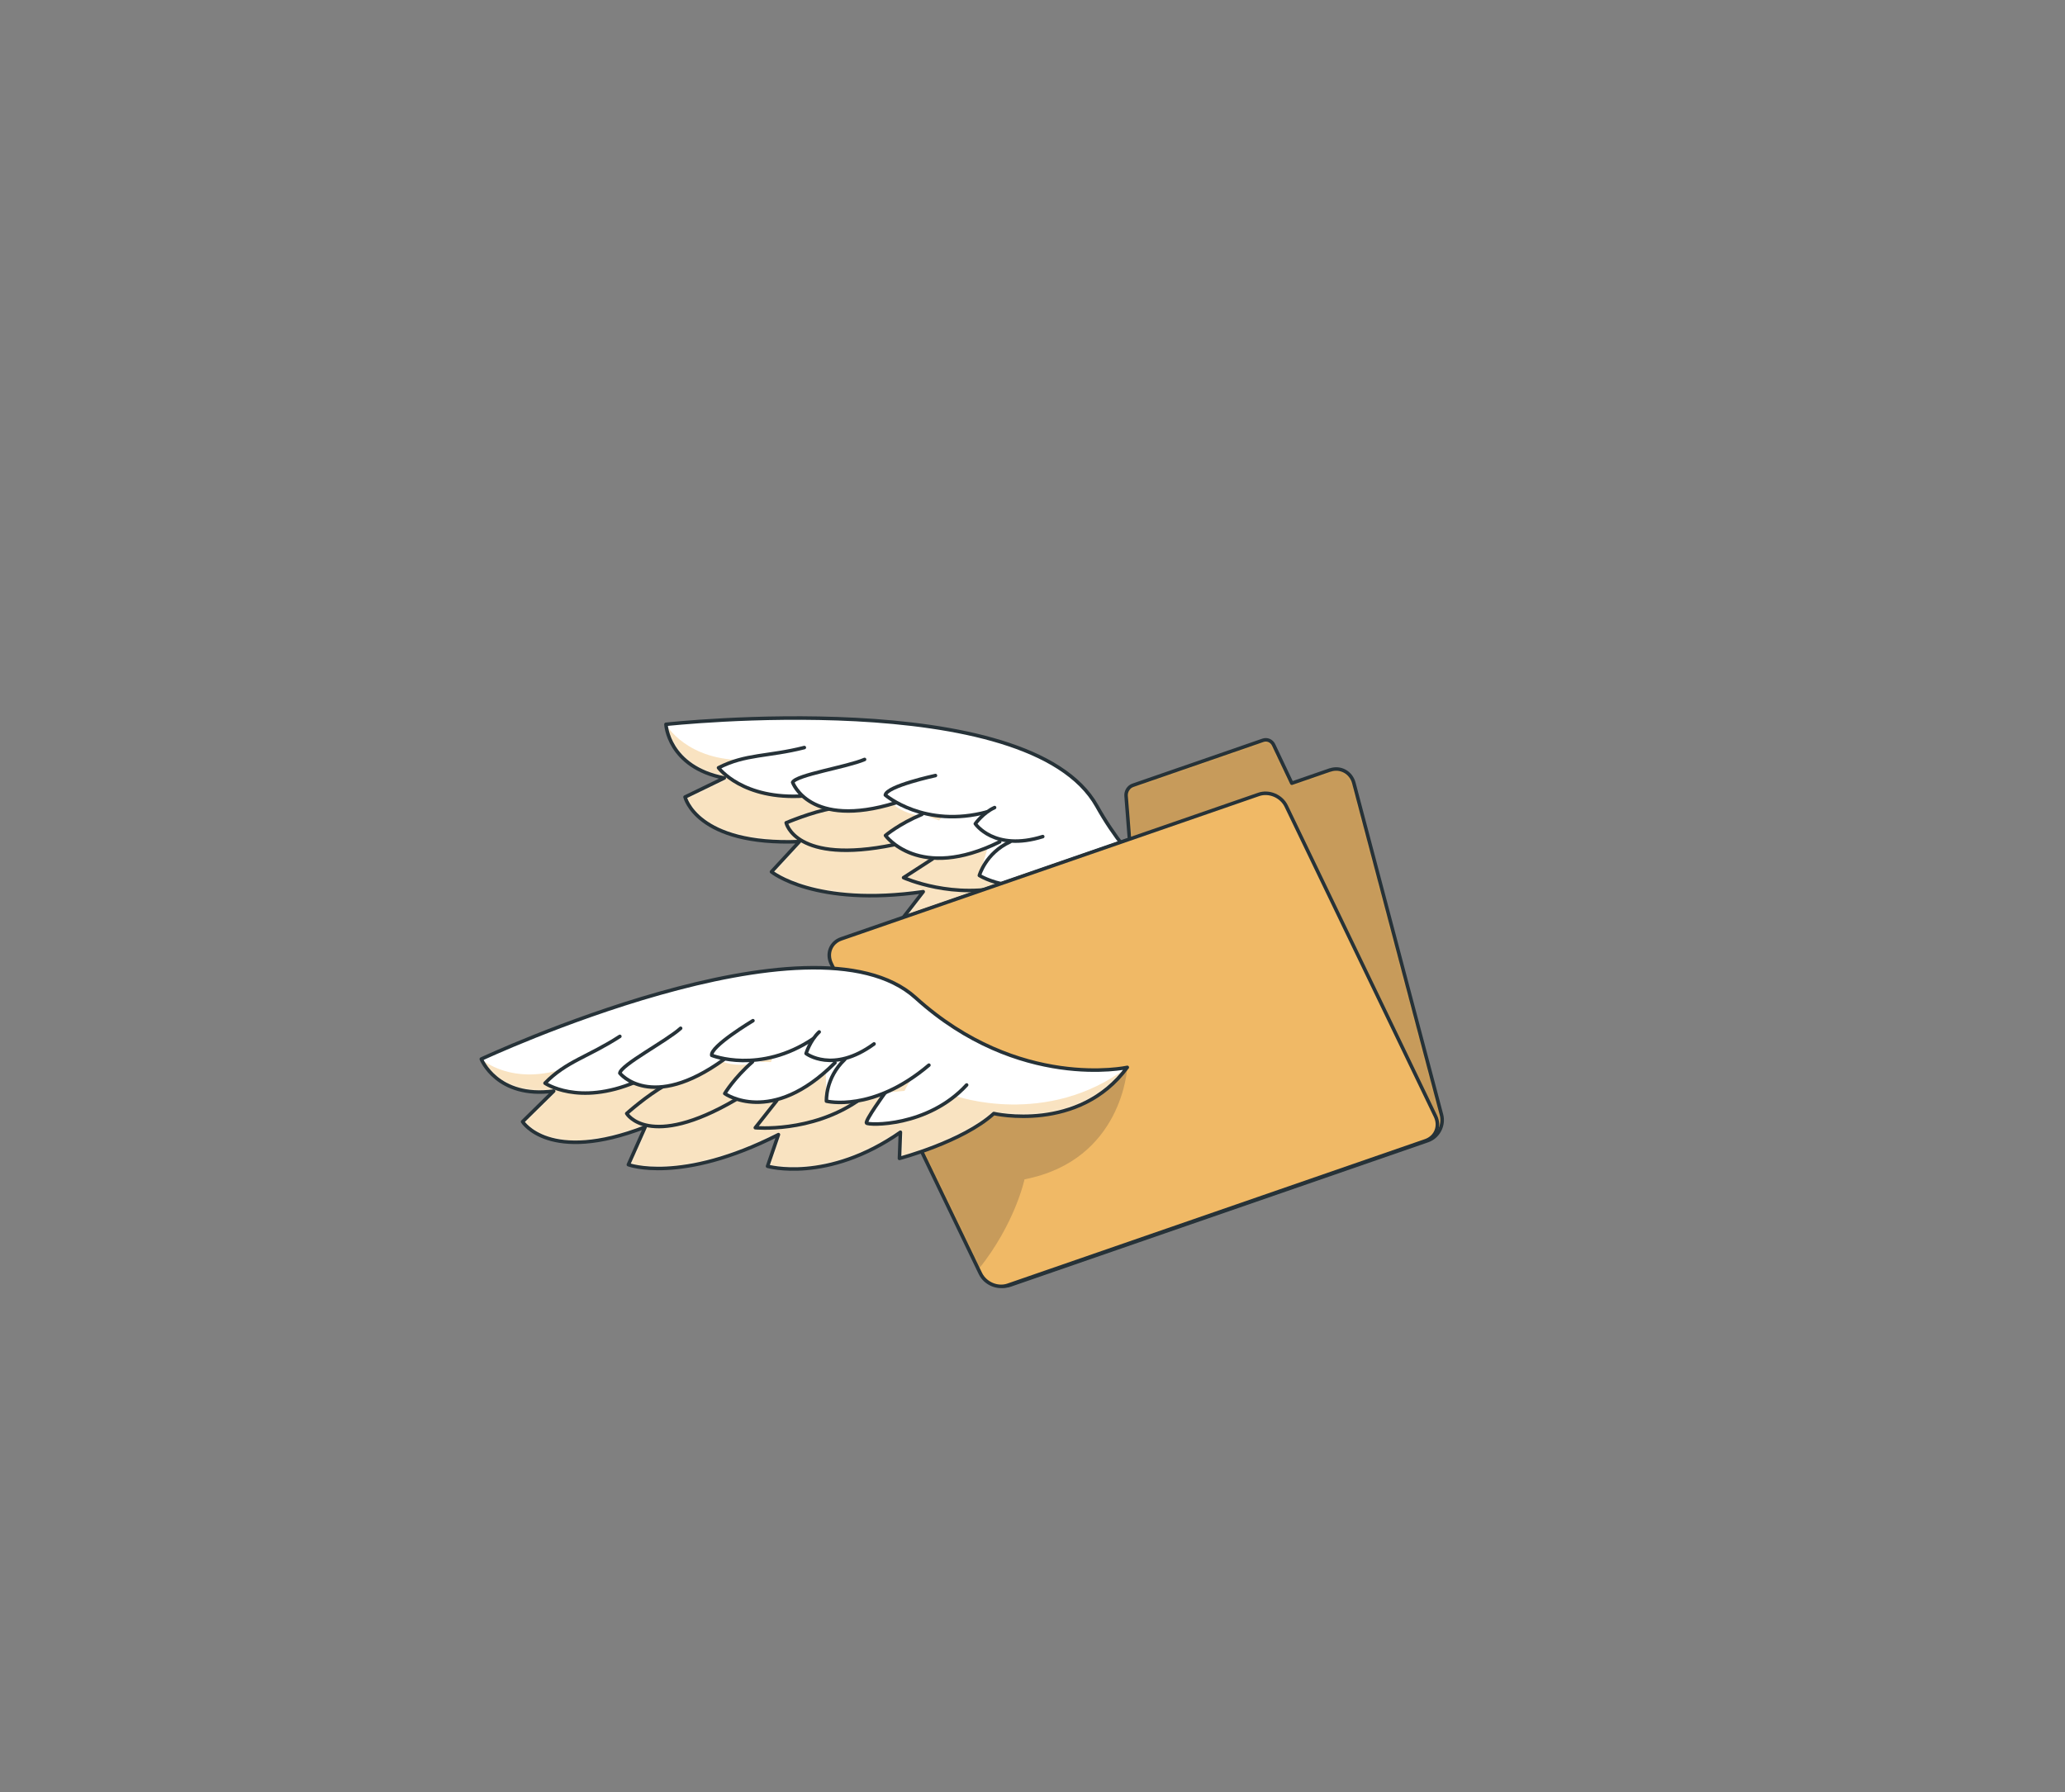 <?xml version="1.0" encoding="UTF-8"?> <svg xmlns="http://www.w3.org/2000/svg" width="584" height="507" viewBox="0 0 584 507" fill="none"><rect x="0" y="0" width="584" height="507" fill="#808080" stroke="none"/> <path d="M360.599 265.985C360.599 265.985 329.433 262.508 310.21 228.038C290.966 193.568 188.336 204.893 188.336 204.893C188.336 204.893 188.916 216.959 204.834 220.076L193.739 225.459C193.739 225.459 196.976 239.274 226.088 238.063L218.185 246.608C218.185 246.608 230.419 256.655 261.095 252.237L255.312 259.705C255.312 259.705 269.667 269.73 293.98 262.688L291.368 269.618C291.368 269.618 309.831 270.963 320.703 266.186C320.703 266.186 341.734 279.194 360.621 265.985H360.599Z" fill="white"></path> <mask id="mask0_506_1572" style="mask-type:luminance" maskUnits="userSpaceOnUse" x="188" y="203" width="173" height="69"> <path d="M360.599 265.985C360.599 265.985 329.433 262.508 310.21 228.038C290.966 193.568 188.336 204.893 188.336 204.893C188.336 204.893 188.916 216.959 204.834 220.076L193.739 225.459C193.739 225.459 196.976 239.274 226.088 238.063L218.185 246.608C218.185 246.608 230.419 256.655 261.095 252.237L255.312 259.705C255.312 259.705 269.667 269.73 293.98 262.688L291.368 269.618C291.368 269.618 309.831 270.963 320.703 266.186C320.703 266.186 341.734 279.194 360.621 265.985H360.599Z" fill="white"></path> </mask> <g mask="url(#mask0_506_1572)"> <path opacity="0.4" d="M360.6 266.007C341.712 279.216 320.682 266.209 320.682 266.209C309.809 270.963 291.369 269.64 291.369 269.64L293.958 262.688C269.646 269.752 255.291 259.705 255.291 259.705L261.073 252.237C230.398 256.655 218.164 246.607 218.164 246.607L226.067 238.063C196.954 239.274 193.717 225.459 193.717 225.459L204.813 220.076C188.895 216.959 188.314 204.893 188.314 204.893C188.314 204.893 194.141 215.322 210.93 214.985C210.93 214.985 208.117 222.027 225.308 223.328C225.308 223.328 239.819 229.563 250.357 224.898C250.357 224.898 253.907 232.12 266.52 230.886L262.234 236.56C262.234 236.56 263.551 244.006 279.201 240.305L276.924 247.617C276.924 247.617 282.059 253.605 302.196 249.142C302.196 249.142 295.901 253.268 297.955 255.376C300.009 257.485 306.394 258.494 311.886 257.956C311.886 257.956 333.385 274.978 360.577 266.007H360.6Z" fill="#F0B966"></path> </g> <path d="M360.599 265.985C360.599 265.985 329.433 262.508 310.21 228.038C290.966 193.568 188.336 204.893 188.336 204.893C188.336 204.893 188.916 216.959 204.834 220.076L193.739 225.459C193.739 225.459 196.976 239.274 226.088 238.063L218.185 246.608C218.185 246.608 230.419 256.655 261.095 252.237L255.312 259.705C255.312 259.705 269.667 269.73 293.98 262.688L291.368 269.618C291.368 269.618 309.831 270.963 320.703 266.186C320.703 266.186 341.734 279.194 360.621 265.985H360.599Z" stroke="#263238" stroke-linecap="round" stroke-linejoin="round"></path> <path d="M227.473 211.464C217.136 214.088 210.885 213.236 203.205 217.183C203.205 217.183 209.992 226.378 227.54 225.145" fill="white"></path> <path d="M227.473 211.464C217.136 214.088 210.885 213.236 203.205 217.183C203.205 217.183 209.992 226.378 227.54 225.145" stroke="#263238" stroke-linecap="round" stroke-linejoin="round"></path> <path d="M235.331 228.666C229.504 229.698 222.338 232.748 222.338 232.748C222.338 232.748 224.861 244.701 252.812 238.96" stroke="#263238" stroke-linecap="round" stroke-linejoin="round"></path> <path d="M263.706 242.975L255.535 248.267C255.535 248.267 269.868 254.749 285.451 250.398" stroke="#263238" stroke-linecap="round" stroke-linejoin="round"></path> <path d="M293.466 250.712C293.466 250.712 285.473 256.364 285.741 257.171C286.009 257.978 301.748 263.899 315.992 256.094" fill="white"></path> <path d="M293.466 250.712C293.466 250.712 285.473 256.364 285.741 257.171C286.009 257.978 301.748 263.899 315.992 256.094" stroke="#263238" stroke-linecap="round" stroke-linejoin="round"></path> <path d="M244.506 214.829C239.617 216.959 225.128 219.179 224.168 221.31C224.168 221.31 228.923 234.632 253.236 227.119" fill="white"></path> <path d="M244.506 214.829C239.617 216.959 225.128 219.179 224.168 221.31C224.168 221.31 228.923 234.632 253.236 227.119" stroke="#263238" stroke-linecap="round" stroke-linejoin="round"></path> <path d="M260.716 230.371C254.286 233.039 250.424 236.336 250.424 236.336C250.424 236.336 259.845 249.501 282.729 238.13" fill="white"></path> <path d="M260.716 230.371C254.286 233.039 250.424 236.336 250.424 236.336C250.424 236.336 259.845 249.501 282.729 238.13" stroke="#263238" stroke-linecap="round" stroke-linejoin="round"></path> <path d="M285.653 238.13C278.71 241.337 276.969 247.639 276.969 247.639C276.969 247.639 288.265 254.996 307.666 247.348" fill="white"></path> <path d="M285.653 238.13C278.71 241.337 276.969 247.639 276.969 247.639C276.969 247.639 288.265 254.996 307.666 247.348" stroke="#263238" stroke-linecap="round" stroke-linejoin="round"></path> <path d="M264.556 219.381C264.556 219.381 250.758 222.342 250.379 224.898C250.379 224.898 261.452 234.475 279.201 229.653" fill="white"></path> <path d="M264.556 219.381C264.556 219.381 250.758 222.342 250.379 224.898C250.379 224.898 261.452 234.475 279.201 229.653" stroke="#263238" stroke-linecap="round" stroke-linejoin="round"></path> <path d="M281.277 228.442C278.018 229.9 275.83 233.017 275.83 233.017C275.83 233.017 281.166 240.956 294.896 236.65" fill="white"></path> <path d="M281.277 228.442C278.018 229.9 275.83 233.017 275.83 233.017C275.83 233.017 281.166 240.956 294.896 236.65" stroke="#263238" stroke-linecap="round" stroke-linejoin="round"></path> <path d="M376.138 217.811L365.332 221.556L360.175 210.679C359.617 209.535 358.344 208.997 357.139 209.423L320.391 222.139C319.185 222.565 318.382 223.799 318.471 225.122L319.431 237.457L258.058 258.695C255.134 259.705 253.392 262.979 254.196 266.007L278.977 359.842C279.781 362.869 282.795 364.506 285.72 363.497L403.799 322.635C406.723 321.626 408.465 318.351 407.661 315.324L382.88 221.489C382.076 218.461 379.062 216.824 376.138 217.833V217.811Z" fill="#F0B966"></path> <mask id="mask1_506_1572" style="mask-type:luminance" maskUnits="userSpaceOnUse" x="254" y="209" width="154" height="155"> <path d="M376.138 217.811L365.332 221.556L360.175 210.679C359.617 209.535 358.344 208.997 357.139 209.423L320.391 222.139C319.185 222.565 318.382 223.799 318.471 225.122L319.431 237.457L258.058 258.695C255.134 259.705 253.392 262.979 254.196 266.007L278.977 359.842C279.781 362.869 282.795 364.506 285.72 363.497L403.799 322.635C406.723 321.626 408.465 318.351 407.661 315.324L382.88 221.489C382.076 218.461 379.062 216.824 376.138 217.833V217.811Z" fill="white"></path> </mask> <g mask="url(#mask1_506_1572)"> <path opacity="0.2" d="M376.138 217.811L365.332 221.556L360.175 210.679C359.617 209.535 358.344 208.997 357.139 209.423L320.391 222.139C319.185 222.565 318.382 223.799 318.471 225.122L319.431 237.457L258.058 258.695C255.134 259.705 253.392 262.979 254.196 266.007L278.977 359.842C279.781 362.869 282.795 364.506 285.72 363.497L403.799 322.635C406.723 321.626 408.465 318.351 407.661 315.324L382.88 221.489C382.076 218.461 379.062 216.824 376.138 217.833V217.811Z" fill="#242631"></path> </g> <path d="M376.138 217.811L365.332 221.556L360.175 210.679C359.617 209.535 358.344 208.997 357.139 209.423L320.391 222.139C319.185 222.565 318.382 223.799 318.471 225.122L319.431 237.457L258.058 258.695C255.134 259.705 253.392 262.979 254.196 266.007L278.977 359.842C279.781 362.869 282.795 364.506 285.72 363.497L403.799 322.635C406.723 321.626 408.465 318.351 407.661 315.324L382.88 221.489C382.076 218.461 379.062 216.824 376.138 217.833V217.811Z" stroke="#263238" stroke-linecap="round" stroke-linejoin="round"></path> <path d="M403.128 322.702L285.049 363.565C282.124 364.574 278.641 363.094 277.279 360.268L276.699 359.079L248.837 301.172L235.062 272.533C233.723 269.707 234.973 266.59 237.897 265.581L355.977 224.718C358.901 223.709 362.384 225.189 363.746 228.015L405.963 315.75C407.325 318.576 406.075 321.693 403.128 322.702Z" fill="#F0B966"></path> <mask id="mask2_506_1572" style="mask-type:luminance" maskUnits="userSpaceOnUse" x="234" y="224" width="173" height="140"> <path d="M403.128 322.702L285.049 363.565C282.124 364.574 278.641 363.094 277.279 360.268L276.699 359.079L248.837 301.172L235.062 272.533C233.723 269.707 234.973 266.59 237.897 265.581L355.977 224.718C358.901 223.709 362.384 225.189 363.746 228.015L405.963 315.75C407.325 318.576 406.075 321.693 403.128 322.702Z" fill="white"></path> </mask> <g mask="url(#mask2_506_1572)"> <path opacity="0.2" d="M318.805 301.935C318.805 301.935 317.555 328.197 289.737 333.602C289.737 333.602 287.147 346.071 276.722 359.079L248.859 301.172C272.435 305.254 299.471 307.542 318.805 301.935Z" fill="#242631"></path> </g> <path d="M403.128 322.702L285.049 363.565C282.124 364.574 278.641 363.094 277.279 360.268L276.699 359.079L248.837 301.172L235.062 272.533C233.723 269.707 234.973 266.59 237.897 265.581L355.977 224.718C358.901 223.709 362.384 225.189 363.746 228.015L405.963 315.75C407.325 318.576 406.075 321.693 403.128 322.702Z" stroke="#263238" stroke-linecap="round" stroke-linejoin="round"></path> <path d="M318.806 301.935C318.806 301.935 288.176 308.686 258.952 282.244C229.728 255.78 136.117 299.58 136.117 299.58C136.117 299.58 140.538 310.816 156.59 308.641L147.793 317.298C147.793 317.298 155.272 329.341 182.465 318.8L177.709 329.453C177.709 329.453 192.489 335.015 220.15 320.953L217.069 329.902C217.069 329.902 233.858 334.768 254.643 320.28L254.375 327.681C254.375 327.681 272.28 322.994 281.054 314.988C281.054 314.988 305.121 320.55 318.784 301.935H318.806Z" fill="white"></path> <mask id="mask3_506_1572" style="mask-type:luminance" maskUnits="userSpaceOnUse" x="136" y="273" width="183" height="58"> <path d="M318.806 301.935C318.806 301.935 288.176 308.686 258.952 282.244C229.728 255.78 136.117 299.58 136.117 299.58C136.117 299.58 140.538 310.816 156.59 308.641L147.793 317.298C147.793 317.298 155.272 329.341 182.465 318.8L177.709 329.453C177.709 329.453 192.489 335.015 220.15 320.953L217.069 329.902C217.069 329.902 233.858 334.768 254.643 320.28L254.375 327.681C254.375 327.681 272.28 322.994 281.054 314.988C281.054 314.988 305.121 320.55 318.784 301.935H318.806Z" fill="white"></path> </mask> <g mask="url(#mask3_506_1572)"> <path opacity="0.4" d="M318.806 301.935C305.143 320.55 281.054 314.988 281.054 314.988C272.28 322.994 254.375 327.682 254.375 327.682L254.621 320.258C233.836 334.769 217.047 329.902 217.047 329.902L220.15 320.953C192.511 335.015 177.709 329.453 177.709 329.453L182.465 318.823C155.272 329.341 147.816 317.32 147.816 317.32L156.612 308.663C140.538 310.839 136.117 299.603 136.117 299.603C136.117 299.603 144.98 307.587 160.764 301.868C160.764 301.868 160.34 309.448 177.04 305.12C177.04 305.12 192.779 306.331 201.285 298.526C201.285 298.526 206.956 304.223 218.52 298.997L216.288 305.748C216.288 305.748 219.905 312.364 233.545 303.819L233.724 311.467C233.724 311.467 240.511 315.481 258.148 304.761C258.148 304.761 253.504 310.704 256.139 312.027C258.773 313.351 265.114 312.274 270.137 309.987C270.137 309.987 295.945 319.182 318.828 301.913L318.806 301.935Z" fill="#F0B966"></path> </g> <path d="M318.806 301.935C318.806 301.935 288.176 308.686 258.952 282.244C229.728 255.78 136.117 299.58 136.117 299.58C136.117 299.58 140.538 310.816 156.59 308.641L147.793 317.298C147.793 317.298 155.272 329.341 182.465 318.8L177.709 329.453C177.709 329.453 192.489 335.015 220.15 320.953L217.069 329.902C217.069 329.902 233.858 334.768 254.643 320.28L254.375 327.681C254.375 327.681 272.28 322.994 281.054 314.988C281.054 314.988 305.121 320.55 318.784 301.935H318.806Z" stroke="#263238" stroke-linecap="round" stroke-linejoin="round"></path> <path d="M175.299 293.166C166.347 298.975 160.163 300.186 154.135 306.398C154.135 306.398 163.489 312.924 179.72 306.084" fill="white"></path> <path d="M175.299 293.166C166.347 298.975 160.163 300.186 154.135 306.398C154.135 306.398 163.489 312.924 179.72 306.084" stroke="#263238" stroke-linecap="round" stroke-linejoin="round"></path> <path d="M188.224 306.937C183.045 309.785 177.24 314.988 177.24 314.988C177.24 314.988 183.447 325.484 208.094 311.063" stroke="#263238" stroke-linecap="round" stroke-linejoin="round"></path> <path d="M219.66 311.354L213.609 319.002C213.609 319.002 229.237 320.527 242.632 311.377" stroke="#263238" stroke-linecap="round" stroke-linejoin="round"></path> <path d="M250.334 309.089C250.334 309.089 244.574 317.029 245.065 317.679C245.556 318.329 262.367 318.89 273.374 306.914" fill="white"></path> <path d="M250.334 309.089C250.334 309.089 244.574 317.029 245.065 317.679C245.556 318.329 262.367 318.89 273.374 306.914" stroke="#263238" stroke-linecap="round" stroke-linejoin="round"></path> <path d="M192.489 290.878C188.538 294.467 175.522 301.262 175.299 303.572C175.299 303.572 184.05 314.674 204.701 299.715" fill="white"></path> <path d="M192.489 290.878C188.538 294.467 175.522 301.262 175.299 303.572C175.299 303.572 184.05 314.674 204.701 299.715" stroke="#263238" stroke-linecap="round" stroke-linejoin="round"></path> <path d="M212.805 300.365C207.558 304.963 204.969 309.336 204.969 309.336C204.969 309.336 218.096 318.755 236.135 300.634" fill="white"></path> <path d="M212.805 300.365C207.558 304.963 204.969 309.336 204.969 309.336C204.969 309.336 218.096 318.755 236.135 300.634" stroke="#263238" stroke-linecap="round" stroke-linejoin="round"></path> <path d="M238.904 299.692C233.345 304.963 233.724 311.489 233.724 311.489C233.724 311.489 246.785 314.808 262.703 301.307" fill="white"></path> <path d="M238.904 299.692C233.345 304.963 233.724 311.489 233.724 311.489C233.724 311.489 246.785 314.808 262.703 301.307" stroke="#263238" stroke-linecap="round" stroke-linejoin="round"></path> <path d="M212.939 288.726C212.939 288.726 200.816 295.992 201.285 298.526C201.285 298.526 214.836 304.021 230.107 293.749" fill="white"></path> <path d="M212.939 288.726C212.939 288.726 200.816 295.992 201.285 298.526C201.285 298.526 214.836 304.021 230.107 293.749" stroke="#263238" stroke-linecap="round" stroke-linejoin="round"></path> <path d="M231.671 291.91C229.059 294.355 227.965 298.01 227.965 298.01C227.965 298.01 235.555 303.819 247.187 295.297" fill="white"></path> <path d="M231.671 291.91C229.059 294.355 227.965 298.01 227.965 298.01C227.965 298.01 235.555 303.819 247.187 295.297" stroke="#263238" stroke-linecap="round" stroke-linejoin="round"></path> </svg> 